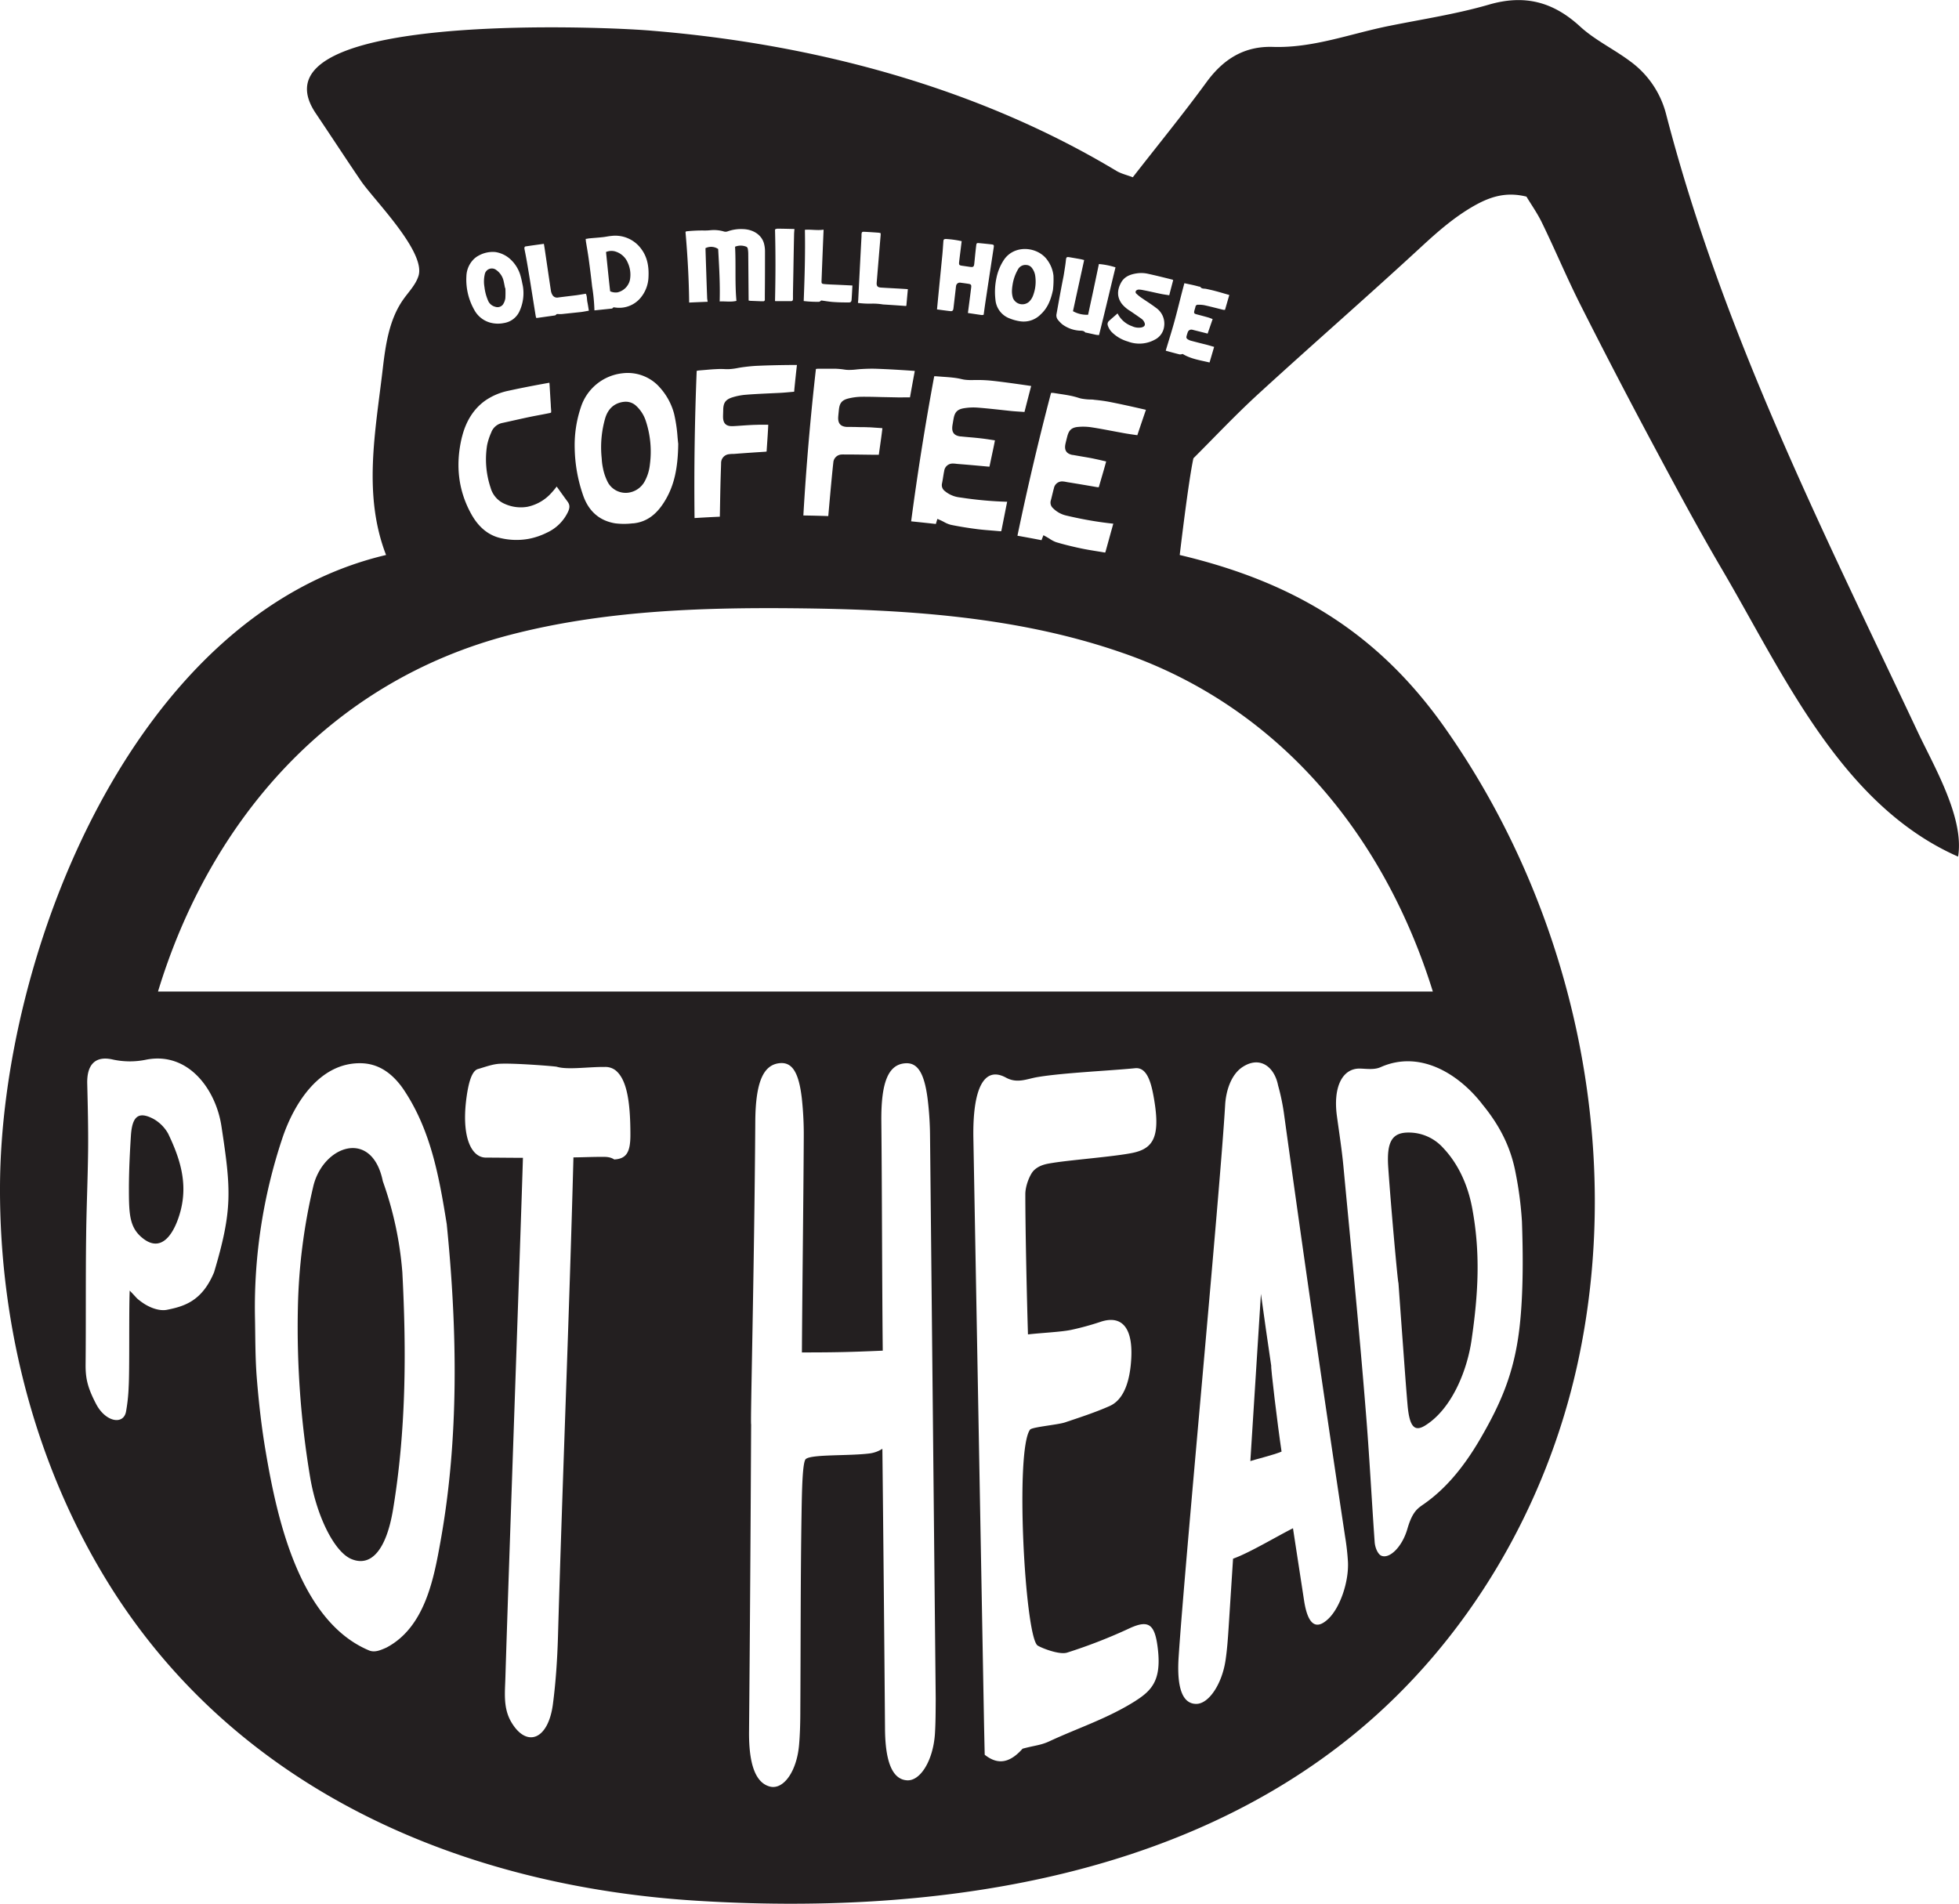 <svg id="Layer_1" data-name="Layer 1" xmlns="http://www.w3.org/2000/svg" viewBox="0 0 740.84 720"><defs><style>.cls-1{fill:#231f20;}</style></defs><path class="cls-1" d="M542.19,588.43q-2-13.48-3.9-27.26-2,31.62-4,63.24c1.1-.43,9-2.35,11.8-3.59C544.52,610.34,541.94,588.62,542.19,588.43Z" transform="translate(-61.44 -71.83)"/><path class="cls-1" d="M119.48,495c-5.69-3-8.08-1-8.54,6.46-.32,5-.72,12.24-.75,19.23,0,10.34.1,15.47,5.41,19.58,7.68,5.94,12.27-3.46,14.1-10.39,2.79-10.56-.13-19.88-4.7-29.36A14.6,14.6,0,0,0,119.48,495Z" transform="translate(-61.44 -71.83)"/><path class="cls-1" d="M297.35,223.81a7.15,7.15,0,0,0-.75.11c-3.13.64-5.27,2.69-6.29,6.08a39.72,39.72,0,0,0-1.43,14v.05c.05.48.09,1,.13,1.44a22.12,22.12,0,0,0,.46,3.42,19.71,19.71,0,0,0,1.95,5.53,7.7,7.7,0,0,0,7.48,3.74,8.3,8.3,0,0,0,6.37-4.34,17,17,0,0,0,1.94-6.33,37,37,0,0,0-1.54-16.47,13.43,13.43,0,0,0-3.84-5.89A5.73,5.73,0,0,0,297.35,223.81Z" transform="translate(-61.44 -71.83)"/><path class="cls-1" d="M245.93,185.32a4,4,0,0,0,2.79,2.53,2.56,2.56,0,0,0,2.92-.86,5.73,5.73,0,0,0,.91-2.38,33,33,0,0,0,0-3.85h-.11c-.18-.85-.33-1.71-.53-2.56a6.94,6.94,0,0,0-2.79-4.25,2.72,2.72,0,0,0-4.36,1.65,12,12,0,0,0-.11,4.78A17.89,17.89,0,0,0,245.93,185.32Z" transform="translate(-61.44 -71.83)"/><path class="cls-1" d="M450.64,185.92a6.47,6.47,0,0,0,1.53-2.45,14.81,14.81,0,0,0,.74-7.47,6.36,6.36,0,0,0-1.32-2.95,2.76,2.76,0,0,0-2-1,3.19,3.19,0,0,0-3.18,1.67,16.63,16.63,0,0,0-2.07,6,15.15,15.15,0,0,0-.21,2.21,8.5,8.5,0,0,0,.39,2.63A3.84,3.84,0,0,0,450.64,185.92Z" transform="translate(-61.44 -71.83)"/><path class="cls-1" d="M206.22,518.59c-4.11-20.23-22.89-13.47-26.39,2.28a218.48,218.48,0,0,0-5.74,45.66,343.6,343.6,0,0,0,4.67,64.19c2.55,14.94,9.22,28.06,15.52,30.72,7.58,3.21,13.29-3.6,15.8-18.72,4.89-29.51,5.11-59.32,3.52-89.65A133.16,133.16,0,0,0,206.22,518.59Z" transform="translate(-61.44 -71.83)"/><path class="cls-1" d="M786.85,349C750.47,271.77,713,197.89,691.44,114.73A35.64,35.64,0,0,0,677.91,95c-6.14-4.6-13.32-8-18.91-13.13-10.19-9.38-21-12.21-34.46-8.3-12.23,3.55-24.94,5.48-37.46,8-14.68,2.9-28.86,8.48-44.17,8-10.88-.37-18.8,4.57-25.18,13.3-8.86,12.13-18.38,23.77-27.9,36-2.34-.89-4.45-1.36-6.21-2.42-52.72-31.69-114.52-48-175.69-53C293.61,82.15,201,78,181.23,97.43c-4.5,4.42-5.22,10.07-.38,17.25,5.75,8.53,11.35,17.15,17.14,25.64,4.81,7.05,24.64,26.79,21.7,35.9-1.09,3.39-3.73,6-5.77,8.91-5.29,7.53-6.66,17-7.73,26.18-2.78,23.77-7.56,47.62,1.25,70.42-95.36,22.41-145.7,150.69-146,239C61.25,574.23,75.33,628,104,673.13,152.81,749.71,237,785.19,324.72,790.68s181.6-7.62,249.44-63.5c42.65-35.13,72-85.49,83.84-139.46,18-82.18-1.81-172.11-50.23-240.75-25.65-36.35-57.7-55.18-100.19-65.24,0,0,3.29-28,5.18-36.58,7.48-7.44,15.79-16.31,24.73-24.49C557.87,202,578.71,183.85,599,165.11c6.28-5.8,12.57-11.29,20-15.5,6-3.38,12-5.33,19.7-3.42,1.86,3.09,4.2,6.4,5.93,10,5,10.28,9.39,20.82,14.53,31q13.66,27.08,28,53.84c8.33,15.6,16.71,31.18,25.66,46.42,23.1,39.37,44.92,88.89,89.11,108.35C804.37,381.24,792.85,361.71,786.85,349ZM484.07,190.36a9.7,9.7,0,0,0,5.51,4.85,5.81,5.81,0,0,0,3.47.47c1.3-.28,1.67-1,1.08-2.1a3.38,3.38,0,0,0-.93-1.13c-1.41-1-2.86-2-4.33-3a12,12,0,0,1-3.21-2.75c-1.9-2.6-1.72-5.26-.29-7.93,1.21-2.26,3.38-3.16,5.89-3.54a11.4,11.4,0,0,1,4.24.13c3.13.68,6.24,1.46,9.35,2.24.07,0,.12.09.25.19-.5,1.91-1,3.77-1.48,5.71-1.09-.18-2.13-.31-3.15-.52-2.23-.46-4.44-1-6.67-1.41a8.73,8.73,0,0,0-1.74-.22,1.46,1.46,0,0,0-1,.44.79.79,0,0,0,.15,1.12,15.42,15.42,0,0,0,1.77,1.46c1.88,1.3,3.83,2.5,5.63,3.88a7.28,7.28,0,0,1,3.06,7.13,6.45,6.45,0,0,1-3.51,4.91,12.19,12.19,0,0,1-10.2.7,14.14,14.14,0,0,1-6.18-3.66,6.6,6.6,0,0,1-1.4-2.41,1.58,1.58,0,0,1,.49-1.74C481.9,192.23,483,191.33,484.07,190.36ZM467,243.89l.17,0,3.8.66c1.19.2,2.42.41,3.61.64l2.32.5,1.86.43,1,.23c-.64,2.41-1.34,4.77-2.07,7.26l-.72,2.48a2.57,2.57,0,0,1-.51,0q-4.85-.84-9.71-1.64l-1.57-.25-.54-.1a8.56,8.56,0,0,0-1.21-.18,3.15,3.15,0,0,0-3.43,2.56c-.22.78-.41,1.58-.6,2.35s-.35,1.48-.55,2.21a2.83,2.83,0,0,0,.82,3,10.3,10.3,0,0,0,4.92,2.75c1,.24,2,.47,3,.68a138.76,138.76,0,0,0,14.56,2.39l.31,0q-.31,1.15-.63,2.28c-.79,2.82-1.51,5.49-2.26,8.17a2.37,2.37,0,0,1-.18.49,2.91,2.91,0,0,1-.44-.05c-.79-.14-1.57-.27-2.36-.39-2.07-.34-4.2-.67-6.27-1.11l-1.71-.37c-2.8-.63-5.34-1.27-7.77-2a11,11,0,0,1-2.42-1.26c-.42-.26-.86-.53-1.31-.78l-1.07-.59c-.15.37-.29.74-.44,1.12-.06.15-.12.3-.17.45l-.12.31c-3-.59-6.06-1.15-9.1-1.69q5.63-27.08,12.7-54a5.35,5.35,0,0,1,.91,0l2.52.39c1.18.18,2.39.36,3.56.59a29,29,0,0,1,3.32.84,9.65,9.65,0,0,0,1.23.33,21.24,21.24,0,0,0,3.3.34c.5,0,1,0,1.46.1,2.16.2,4,.46,5.71.78,3.8.74,7.64,1.58,11.35,2.43l2.53.58q-1.65,4.8-3.25,9.6l-.94-.13c-1.4-.2-2.73-.39-4.06-.63l-5.39-1c-2.31-.44-4.7-.88-7.07-1.24a21.08,21.08,0,0,0-4.92-.13c-2.74.23-3.58,1.49-4.15,3.73-.2.76-.39,1.53-.57,2.3C464,241.14,463.93,243.26,467,243.89Zm-6-53.37c.83-4.59,1.63-9.17,2.55-13.74.21-1,.34-2,.5-3s.33-2.06.44-3.1c.19-1.79.17-1.79,2.06-1.45,1.21.21,2.42.41,3.63.64.37.07.74.18,1.26.31-1.43,6.49-2.83,12.88-4.23,19.34a10.63,10.63,0,0,0,5.72,1.35c.7-3.27,1.4-6.47,2.08-9.67s1.33-6.33,2-9.51a28.3,28.3,0,0,1,6.28,1.25c-2.08,8.51-4.06,17.05-6.23,25.62a9.6,9.6,0,0,1-1.13-.11l-3.78-.83c-.11,0-.26,0-.32-.09-.68-.81-1.65-.56-2.51-.68a12.25,12.25,0,0,1-6.18-2.38,12.66,12.66,0,0,1-1.57-1.62A2.67,2.67,0,0,1,461,190.52ZM438.26,177a19.45,19.45,0,0,1,2.84-6.9c4.06-6,13.06-5,16.59.33a12.07,12.07,0,0,1,2.14,5.65,34.42,34.42,0,0,1-.19,5.42c-.87,4.11-2.19,7-4.67,9.26a9,9,0,0,1-8,2.54,16.86,16.86,0,0,1-3.61-1,8.28,8.28,0,0,1-5.47-7.11A25.21,25.21,0,0,1,438.26,177Zm-20.43-9c.15-1.59.24-3.19.36-4.79.06-.82.18-.94.93-1a37.18,37.18,0,0,1,6,.83c-.13,1-.26,2.1-.39,3.16-.19,1.55-.39,3.1-.57,4.66-.12,1.12,0,1.33,1.18,1.48l2.9.42c1.22.17,1.52,0,1.65-1.24s.25-2.52.38-3.78c.11-1,.22-2.07.35-3.11.11-.85.23-.94,1.14-.85,1.54.14,3.07.3,4.61.47.89.11,1,.26.88,1.08Q435.62,176,434,186.77c-.19,1.32-.37,2.65-.57,4.1a2.26,2.26,0,0,1-.74.11c-1.76-.25-3.52-.53-5.21-.77.2-1.54.39-3,.57-4.39.23-1.78.46-3.55.67-5.33.11-.93-.09-1.18-1.08-1.33s-1.92-.28-2.88-.4A1.43,1.43,0,0,0,423,180c-.08.4-.1.81-.15,1.22l-.84,7.22c-.09.81-.39,1.14-1.14,1.06-1.72-.18-3.44-.44-5.08-.65C416.46,181.84,417.15,174.92,417.83,168Zm-2.24,46.15,2.58.19c1.2.08,2.44.17,3.64.31a26.78,26.78,0,0,1,3.42.59,10,10,0,0,0,1.26.22,21.21,21.21,0,0,0,3.36.09c.51,0,1,0,1.49,0,2.19,0,4.09.15,5.82.34,3.89.44,7.83,1,11.64,1.54l2.6.38q-1.29,4.92-2.53,9.83l-1-.07c-1.44-.09-2.79-.17-4.15-.31l-5.52-.6c-2.37-.25-4.82-.5-7.24-.68a21.73,21.73,0,0,0-5,.25c-2.75.44-3.5,1.77-3.91,4-.14.78-.27,1.56-.4,2.34-.28,1.81-.2,3.93,3,4.32l.18,0c1.3.14,2.61.25,3.89.36s2.47.23,3.69.37c.71.08,1.46.18,2.38.31l1.91.29,1,.15c-.46,2.46-1,4.86-1.53,7.39-.18.85-.36,1.69-.53,2.54a3,3,0,0,1-.52,0c-3.31-.31-6.63-.61-9.95-.88l-1.6-.13a5.32,5.32,0,0,1-.56-.06,9.37,9.37,0,0,0-1.22-.08,3.19,3.19,0,0,0-3.28,2.81c-.17.81-.3,1.61-.42,2.4s-.25,1.5-.39,2.24a2.79,2.79,0,0,0,1,2.91,10.66,10.66,0,0,0,5.19,2.37l3.07.44A142.24,142.24,0,0,0,442,261.59l.32,0c-.16.79-.32,1.56-.47,2.33-.57,2.87-1.1,5.58-1.65,8.32a3,3,0,0,1-.14.5l-.46,0-2.41-.21c-2.12-.17-4.3-.33-6.42-.61l-1.77-.24c-2.87-.41-5.5-.85-8-1.37a10.57,10.57,0,0,1-2.55-1.06c-.44-.23-.9-.47-1.38-.68l-1.13-.5c-.12.38-.23.76-.35,1.15l-.24.78c-3.11-.35-6.22-.68-9.34-1q3.63-27.45,8.72-54.86A5.81,5.81,0,0,1,415.59,214.14ZM386,185.24q.6-12,1.24-24c0-.23,0-.45,0-.67.07-1,.14-1.11,1.18-1.07,1.79.09,3.57.21,5.35.34a4.35,4.35,0,0,1,.71.18c0,.26,0,.47,0,.68q-.76,9-1.49,17.9c-.12,1.41.27,1.93,1.75,2,3.06.19,6.12.33,9.18.53l.85.07c-.2,2.14-.38,4.17-.57,6.24,0,0-.14.12-.24.11q-4.31-.31-8.63-.58a22.94,22.94,0,0,0-4-.31,35.09,35.09,0,0,1-5.44-.26Zm-20.17-26.5c2.35-.19,4.66.32,7.06-.05,0,.72-.05,1.3-.07,1.89q-.36,8.64-.69,17.27c-.05,1.21,0,1.32,1.19,1.43,1.79.16,3.6.19,5.4.28,1.65.08,3.29.15,5.08.25-.08,1.58-.16,3-.25,4.46-.11,2-.11,2-2.19,1.94-1.67,0-3.35-.05-5-.18-1.43-.11-2.85-.36-4.34-.56-.21.13-.53.48-.87.5a42.73,42.73,0,0,1-5.77-.29C365.73,176.69,366,167.79,365.83,158.74ZM370,211.38a6.27,6.27,0,0,1,.93-.1c.87,0,1.74,0,2.62,0,1.22,0,2.48,0,3.7,0a30,30,0,0,1,3.5.32,10.63,10.63,0,0,0,1.29.13,23.43,23.43,0,0,0,3.4-.18c.52-.05,1-.1,1.51-.13,2.22-.14,4.15-.18,5.9-.12,4,.14,8,.37,11.88.63l2.66.19q-.87,4.67-1.7,9.33l-.12.66h-1c-1.46,0-2.83.05-4.22,0L394.7,222c-2.4-.07-4.9-.13-7.36-.11a22.17,22.17,0,0,0-5,.63c-2.76.66-3.41,2-3.66,4.34-.08.79-.16,1.58-.23,2.37-.15,1.82.1,3.93,3.32,4.07h.18c1.32,0,2.66,0,4,.05s2.52,0,3.76.08c.72,0,1.49.06,2.43.13l2,.13,1,.08c-.28,2.48-.63,4.92-1,7.49-.12.85-.24,1.71-.35,2.57-.2,0-.38,0-.53,0-3.37,0-6.74-.09-10.12-.1h-1.64l-.56,0a10.49,10.49,0,0,0-1.25,0,3.25,3.25,0,0,0-3.11,3.07c-.09.66-.46,4.26-.85,8.43s-.87,9.66-1.06,11.78q-4.71-.16-9.42-.23Q366.85,239.13,370,211.38ZM338.51,233h.18c1.35-.07,2.71-.17,4-.26s2.55-.16,3.81-.22c.73,0,1.52-.05,2.47-.06l2,0h1c-.1,2.5-.28,5-.45,7.55-.06.86-.12,1.72-.17,2.59a4.29,4.29,0,0,1-.53.08q-5.13.32-10.26.7l-1.65.13-.58,0a11.51,11.51,0,0,0-1.26.11,3.32,3.32,0,0,0-2.93,3.31c0,.67-.15,4.29-.25,8.48s-.18,9.71-.23,11.84q-4.77.21-9.56.51-.32-27.73.81-55.66a5.49,5.49,0,0,1,.94-.17l2.65-.22c1.23-.11,2.51-.22,3.74-.27a29.55,29.55,0,0,1,3.57,0c.43,0,.86,0,1.31,0a23.09,23.09,0,0,0,3.43-.45c.52-.09,1-.18,1.51-.25,2.24-.31,4.19-.5,6-.57,4-.18,8.11-.26,12.06-.3l2.7,0q-.54,4.72-1,9.45c0,.22,0,.44-.07.66l-1,.09c-1.47.13-2.86.27-4.26.34l-5.71.27c-2.44.12-5,.25-7.46.46a22.85,22.85,0,0,0-5,1c-2.73.87-3.3,2.3-3.38,4.61,0,.8-.05,1.59-.06,2.38C334.84,231.05,335.24,233.13,338.51,233Zm16.72-74.68c2.19,0,4.37.07,6.65.12-.06.76-.13,1.38-.14,2q-.15,6.89-.26,13.77c-.05,2.87-.11,5.75-.16,8.62,0,.66,0,1.33,0,2s-.24.9-.79.9c-1.95,0-3.89,0-5.84,0-.06,0-.12-.08-.16-.11.21-9,.24-18,0-27A2.43,2.43,0,0,1,355.23,158.34Zm-34.25,1a58.28,58.28,0,0,1,6.32-.32,22.51,22.51,0,0,0,2.73-.09,13.24,13.24,0,0,1,5,.42,2.29,2.29,0,0,0,1.59,0,15,15,0,0,1,5.64-.86c4.22.08,7.31,2.36,8.12,5.54a11.25,11.25,0,0,1,.36,2.7c0,5.5,0,11-.06,16.52,0,.62,0,1.24,0,1.85a.58.58,0,0,1-.65.69h-.68l-4-.16c-.28,0-.57-.08-.8-.11-.05-5.91-.09-11.74-.14-17.56a12,12,0,0,0-.18-2.07,1.1,1.1,0,0,0-.55-.73,5.65,5.65,0,0,0-4.26,0c.37,6.81-.11,13.59.52,20.48-2.08.51-4.22.11-6.34.22.2-6.72-.21-13.3-.57-19.84a4.76,4.76,0,0,0-4.8-.31c.09,2.9.18,5.77.28,8.65.11,3.35.22,6.7.35,10.05,0,.5.13,1,.2,1.57-2.25.09-4.54.18-7,.3-.1-9-.61-17.87-1.38-26.65C320.86,159.38,320.92,159.3,321,159.3Zm-10.41,58.63a24,24,0,0,1,5.8,10.39,57.08,57.08,0,0,1,1.31,8.92c.09.92.16,1.72.25,2.41-.11,9.31-1.55,15.63-4.81,21.2S306,269.22,301,269.76l-.29,0a27,27,0,0,1-6.6,0c-6.09-1-10.27-4.71-12.33-11.12a57.07,57.07,0,0,1-3-17.13,45,45,0,0,1,2.36-15.76A18.67,18.67,0,0,1,296.87,213h0A16.18,16.18,0,0,1,310.57,217.93ZM284.1,162c1.75-.17,3.49-.28,5.23-.47,1.11-.11,2.2-.38,3.31-.47a12.12,12.12,0,0,1,11.23,4.82c2.43,3.18,3,6.87,2.81,10.72a12.87,12.87,0,0,1-2.8,7.63,10.47,10.47,0,0,1-9.47,3.94c-.47,0-1-.34-1.39.3,0,.07-.21.07-.32.08l-6.46.67a69.39,69.39,0,0,0-.89-9.15c-.37-3.45-.81-6.89-1.28-10.33-.31-2.27-.72-4.52-1.08-6.77,0-.22,0-.43-.08-.78C283.35,162.15,283.73,162.07,284.1,162ZM260.41,165c2.17-.34,4.34-.63,6.71-.95.15.91.28,1.67.39,2.43.76,5.12,1.5,10.25,2.28,15.37a4.35,4.35,0,0,0,.57,1.54,2,2,0,0,0,2.16.95c2.26-.3,4.53-.56,6.79-.84,1.18-.16,2.36-.38,3.67-.58.51.94.37,2.08.59,3.14s.36,2.09.56,3.28c-1.16.19-2.16.41-3.17.52l-7.08.75a8.73,8.73,0,0,1-1.25,0c-.34,0-.67-.12-.91.27a.93.93,0,0,1-.59.27l-6.38.9a3.8,3.8,0,0,1-.55,0c-.07-.31-.16-.62-.21-.94-.87-5.36-1.7-10.73-2.59-16.1-.49-3-1-6-1.61-8.95C259.69,165.43,259.81,165,260.41,165Zm-22.59,11.31a9.46,9.46,0,0,1,2.45-6.11,7.89,7.89,0,0,1,2.22-1.72,11,11,0,0,1,6.24-1.33,10.7,10.7,0,0,1,5.88,2.88,13.37,13.37,0,0,1,3.78,6.49c.33,1.13.52,2.3.78,3.46a16.27,16.27,0,0,1-1.2,9.4,7.76,7.76,0,0,1-5.89,4.61,11.3,11.3,0,0,1-5.36-.17,9.82,9.82,0,0,1-6-4.94A23.17,23.17,0,0,1,237.82,176.26Zm-1.67,60.79c1.48-6,4.46-10.69,8.8-13.77a23.93,23.93,0,0,1,8.8-3.72c3.94-.87,8-1.66,11.85-2.38l3.59-.65a5.15,5.15,0,0,1,.07.53c.16,2.63.31,5.26.48,7.89,0,.58.07,1.15.1,1.73a4.06,4.06,0,0,1,0,1.14,2.65,2.65,0,0,1-.7.21c-1.45.3-2.95.58-4.39.85-1,.19-2,.38-3,.59-1.35.28-2.7.58-4.06.88-2,.44-4.09.92-6.14,1.36a5.71,5.71,0,0,0-4.29,3.49c0,.11-.08.22-.13.33a23.52,23.52,0,0,0-1.48,4.6,33.81,33.81,0,0,0,1.31,16.07,9.37,9.37,0,0,0,5.43,6.18,14.78,14.78,0,0,0,8.49,1.07,16.69,16.69,0,0,0,9-5.16,30.62,30.62,0,0,0,2.08-2.5l.62.86c1.14,1.6,2.32,3.25,3.5,4.85.87,1.18.91,2.28.14,3.91a16.31,16.31,0,0,1-8,7.84,26.45,26.45,0,0,1-6.89,2.33,26.15,26.15,0,0,1-10.44-.26c-4.53-1-8.23-3.91-11-8.72C234.9,257.9,233.47,248,236.15,237.05ZM142.4,553c-4.51,10.83-11.13,12.87-17.81,14.2-2.8.56-6.65-.7-9.91-3.17-1.89-1.42-1.11-.92-4.19-4.09-.34,8,0,30-.4,36.6a66.84,66.84,0,0,1-1,9.21c-1,5.11-7.72,3.9-11.28-2.88-3.25-6.19-4-9.7-4-14.65.16-14.48,0-34.5.21-49,.12-10.68.61-21.26.74-32.1.09-8.45-.12-17-.33-25.45-.18-7.16,3-10.71,9.78-9.1a30.14,30.14,0,0,0,12.65,0c15.79-3,26.2,11.23,28.32,25.18C148.86,521.86,149.43,529.44,142.4,553Zm85.67,101.56c-2.53,14.06-5.83,32.72-20.55,40.42-2.06.9-4.25,1.92-6.43,1.08-26.46-11-34.91-50.09-39.13-75-1.62-9.43-2.65-18.77-3.38-27.73-.67-8.19-.55-16.08-.73-24a201.91,201.91,0,0,1,10.3-66.82c4.36-13.18,14.1-29,30-28.56,5.79.18,11,3,15.6,9.46,10.56,15.45,13.72,33.26,16.63,51.34C234.46,575.24,235,616,228.07,654.54Zm65.69-144.2c-1.7-1.12-3.43-1-5.16-1-3.43,0-6.87.17-10.3.2-1.56,59.28-4.15,122-5.85,181.27-.25,8.64-.84,17.31-1.91,25.49-1.77,13.61-10,16.6-15.76,6.78-3.1-5.29-2.38-11.05-2.21-16.92,1.06-35.23,5.76-167.36,6.63-196.46-4.67,0-9.33-.07-14-.08-5.63,0-9.41-8.1-7.29-23.1.81-5.72,2.07-9.76,4.29-10.4,2.81-.81,5.64-1.91,8.44-2,5.53-.27,20.74.95,21.35,1.14,4.06,1.25,12.07,0,18.08.08a6.31,6.31,0,0,1,4.15,1.27c4.12,3.33,5.62,11.31,5.62,24.32C299.86,507.51,298.4,510.08,293.76,510.34ZM415,727.66c-.7,10-5.49,17.81-10.56,17.49-5.56-.35-8.21-7.08-8.31-19.39q-.42-52.95-1-106a11.61,11.61,0,0,1-4.85,1.77c-8.12,1-21.94.25-24.12,2.12-1.26,1.08-1.46,12-1.6,20.94-.39,24.32-.31,49.13-.46,73.68,0,4.49-.09,9.05-.47,13.45-.86,10-5.83,17-10.92,15.82-5.58-1.35-8.12-8.56-8-20.91q.51-58,.79-116.12c-.34,0,1.19-57.26,1.57-114.47.1-14.9,3-21.6,9.36-22.13,4.57-.38,7.11,3.45,8.25,13.41a128.3,128.3,0,0,1,.72,15c-.13,24.61-.55,56.36-.7,81,12.24,0,18.36-.13,30.57-.67-.27-26.51-.27-60.16-.53-86.68-.14-14.84,2.63-21.52,9-22,4.57-.37,7.18,3.41,8.47,13.19a123.32,123.32,0,0,1,.95,14.71q1.08,106.17,2.14,212.49C415.27,718.78,415.28,723.27,415,727.66Zm75.93-12.6c-10.55,6.7-21.73,10.25-32.6,15.31-3.33,1.56-5.54,1.56-10.18,2.82-4.73,5.31-9.23,6.34-14.32,2.29-.1-4.5-.2-8.79-.28-13.09q-2-109.92-4-219.88c-.36-18.64,3.87-27.72,12.3-23.13,4.27,2.33,7.85.51,11.8-.17,9.56-1.64,27.47-2.42,37.07-3.38,3.74-.37,5.65,3.56,6.85,10,3,15.91.17,20.45-8.09,22.08-7.06,1.39-22.46,2.56-29.57,3.67-2.52.4-5.21.74-7.43,2.84-1.5,1.41-3.28,5.82-3.29,9,0,13.7.58,39.4,1,53.09,4.35-.53,12.39-.91,16.11-1.67a103.47,103.47,0,0,0,11.45-3.13c7.56-2.49,12.85,1.62,11.29,16.56-.93,8.82-3.91,13.54-8,15.34-5.56,2.46-11.2,4.27-16.86,6.18-2.75.92-12.47,1.73-13.21,2.74-5.69,7.8-2,76.72,2.7,81.5.65.67,8.07,3.78,11.26,2.84a198.18,198.18,0,0,0,24-9.37c7.09-3.15,9.39-1.34,10.44,8.52C500.54,707.18,497.11,711.12,490.91,715.06ZM563.85,684c-4.84,4.66-7.88,2.11-9.26-6.93s-2.78-18.06-4.18-27.25c-6,3-16.47,9.31-22.66,11.51q-.84,13-1.69,26.25c-.26,4-.55,8.07-1.14,12.09-1.34,9.09-6.38,16.65-11.16,16.58-5.26-.07-7.34-6.33-6.59-17.78,2.31-35.19,15.66-175.57,17.59-208.78.29-5,2.09-11.44,6.68-14.38,6.68-4.28,12,.21,13.33,7a82.85,82.85,0,0,1,2.36,11.61q11,79.63,23,159.13a90.89,90.89,0,0,1,1.07,9.51C571.55,670.09,568.25,679.76,563.85,684Zm58-194.72c6.88,8.32,11,16.65,12.79,26.34A136.2,136.2,0,0,1,637,533.85c.34,9.86.7,26.81-1,40.72-2,16.48-6.86,27.81-14.69,41.3-7.22,12.45-14.35,19.82-21.16,24.63-2.45,1.73-4.5,2.76-6.46,9.5-2,7-6.93,11.66-10,10.14-1.11-.56-2.22-2.77-2.39-5.12-1.16-16.36-2-32.94-3.34-49.24-2.46-30.79-5.56-61.93-8.48-92.88-.6-6.36-1.6-12.65-2.46-19-1.49-11,2.08-18.15,8.85-17.93,2.59.09,5.37.51,7.71-.55C598.31,468.88,612.91,477.82,621.87,489.28ZM603.3,446.83H121.19c19.45-64,64.54-117.25,133.54-135,34.86-9,71.22-10.3,107.22-9.95,41.22.4,83.05,3,122.07,16.21l2.68.92C546.55,340,585.46,389.34,603.3,446.83ZM524.71,189a2.76,2.76,0,0,1-.67,0c-2.4-.59-4.79-1.22-7.2-1.75a12,12,0,0,0-2.32-.17.91.91,0,0,0-1,.81c-.09.47-.27.92-.39,1.39-.24,1-.11,1.18.88,1.44,1.47.39,2.94.77,4.4,1.19.52.15,1,.37,1.62.59-.66,1.91-1.26,3.66-1.9,5.5-1.72-.45-3.33-.85-4.93-1.25-.34-.08-.67-.19-1-.24a1.43,1.43,0,0,0-1.5.76,12,12,0,0,0-.6,2,.92.92,0,0,0,.33.75,4.12,4.12,0,0,0,1.31.65c1.89.5,3.79,1,5.68,1.45,1.07.28,2.12.6,3.17.9-.58,2-1.15,3.91-1.73,5.9-3.57-.85-7.1-1.34-10.17-3.23a2.93,2.93,0,0,1-1.13.18c-1.73-.42-3.44-.91-5.16-1.37a.21.21,0,0,1-.1-.09c1.06-3.56,2.18-7.06,3.16-10.6,1.07-3.84,2-7.71,3-11.57.28-1.07.57-2.14.88-3.3,1.22.26,2.37.5,3.52.76.69.16,1.38.35,2.07.53.16,0,.38,0,.45.13.56.8,1.46.56,2.23.73,1.15.25,2.32.5,3.46.81,1.76.46,3.5,1,5.26,1.49Z" transform="translate(-61.44 -71.83)"/><path class="cls-1" d="M294.93,182.41a6.27,6.27,0,0,0,4.7-4.57,10.73,10.73,0,0,0-.81-6.7,7.36,7.36,0,0,0-4.33-4.08,5.23,5.23,0,0,0-3.87.08c.52,5,1,10,1.57,14.86A5.08,5.08,0,0,0,294.93,182.41Z" transform="translate(-61.44 -71.83)"/><path class="cls-1" d="M586.44,513.43c1,14.65,3.63,43.75,3.86,43.64.55,7.66,1.1,15.34,1.67,23s1.1,15.35,1.75,22.93c.7,8.31,2.57,10.48,6.61,8,10.07-6.19,15.92-20.73,17.6-32.29,2.57-17.65,3.43-33,.23-50.08-1.55-8.25-5-16.35-10.91-22.61a17.49,17.49,0,0,0-13-5.86C587.86,500.1,585.76,503.62,586.44,513.43Z" transform="translate(-61.44 -71.83)"/></svg>